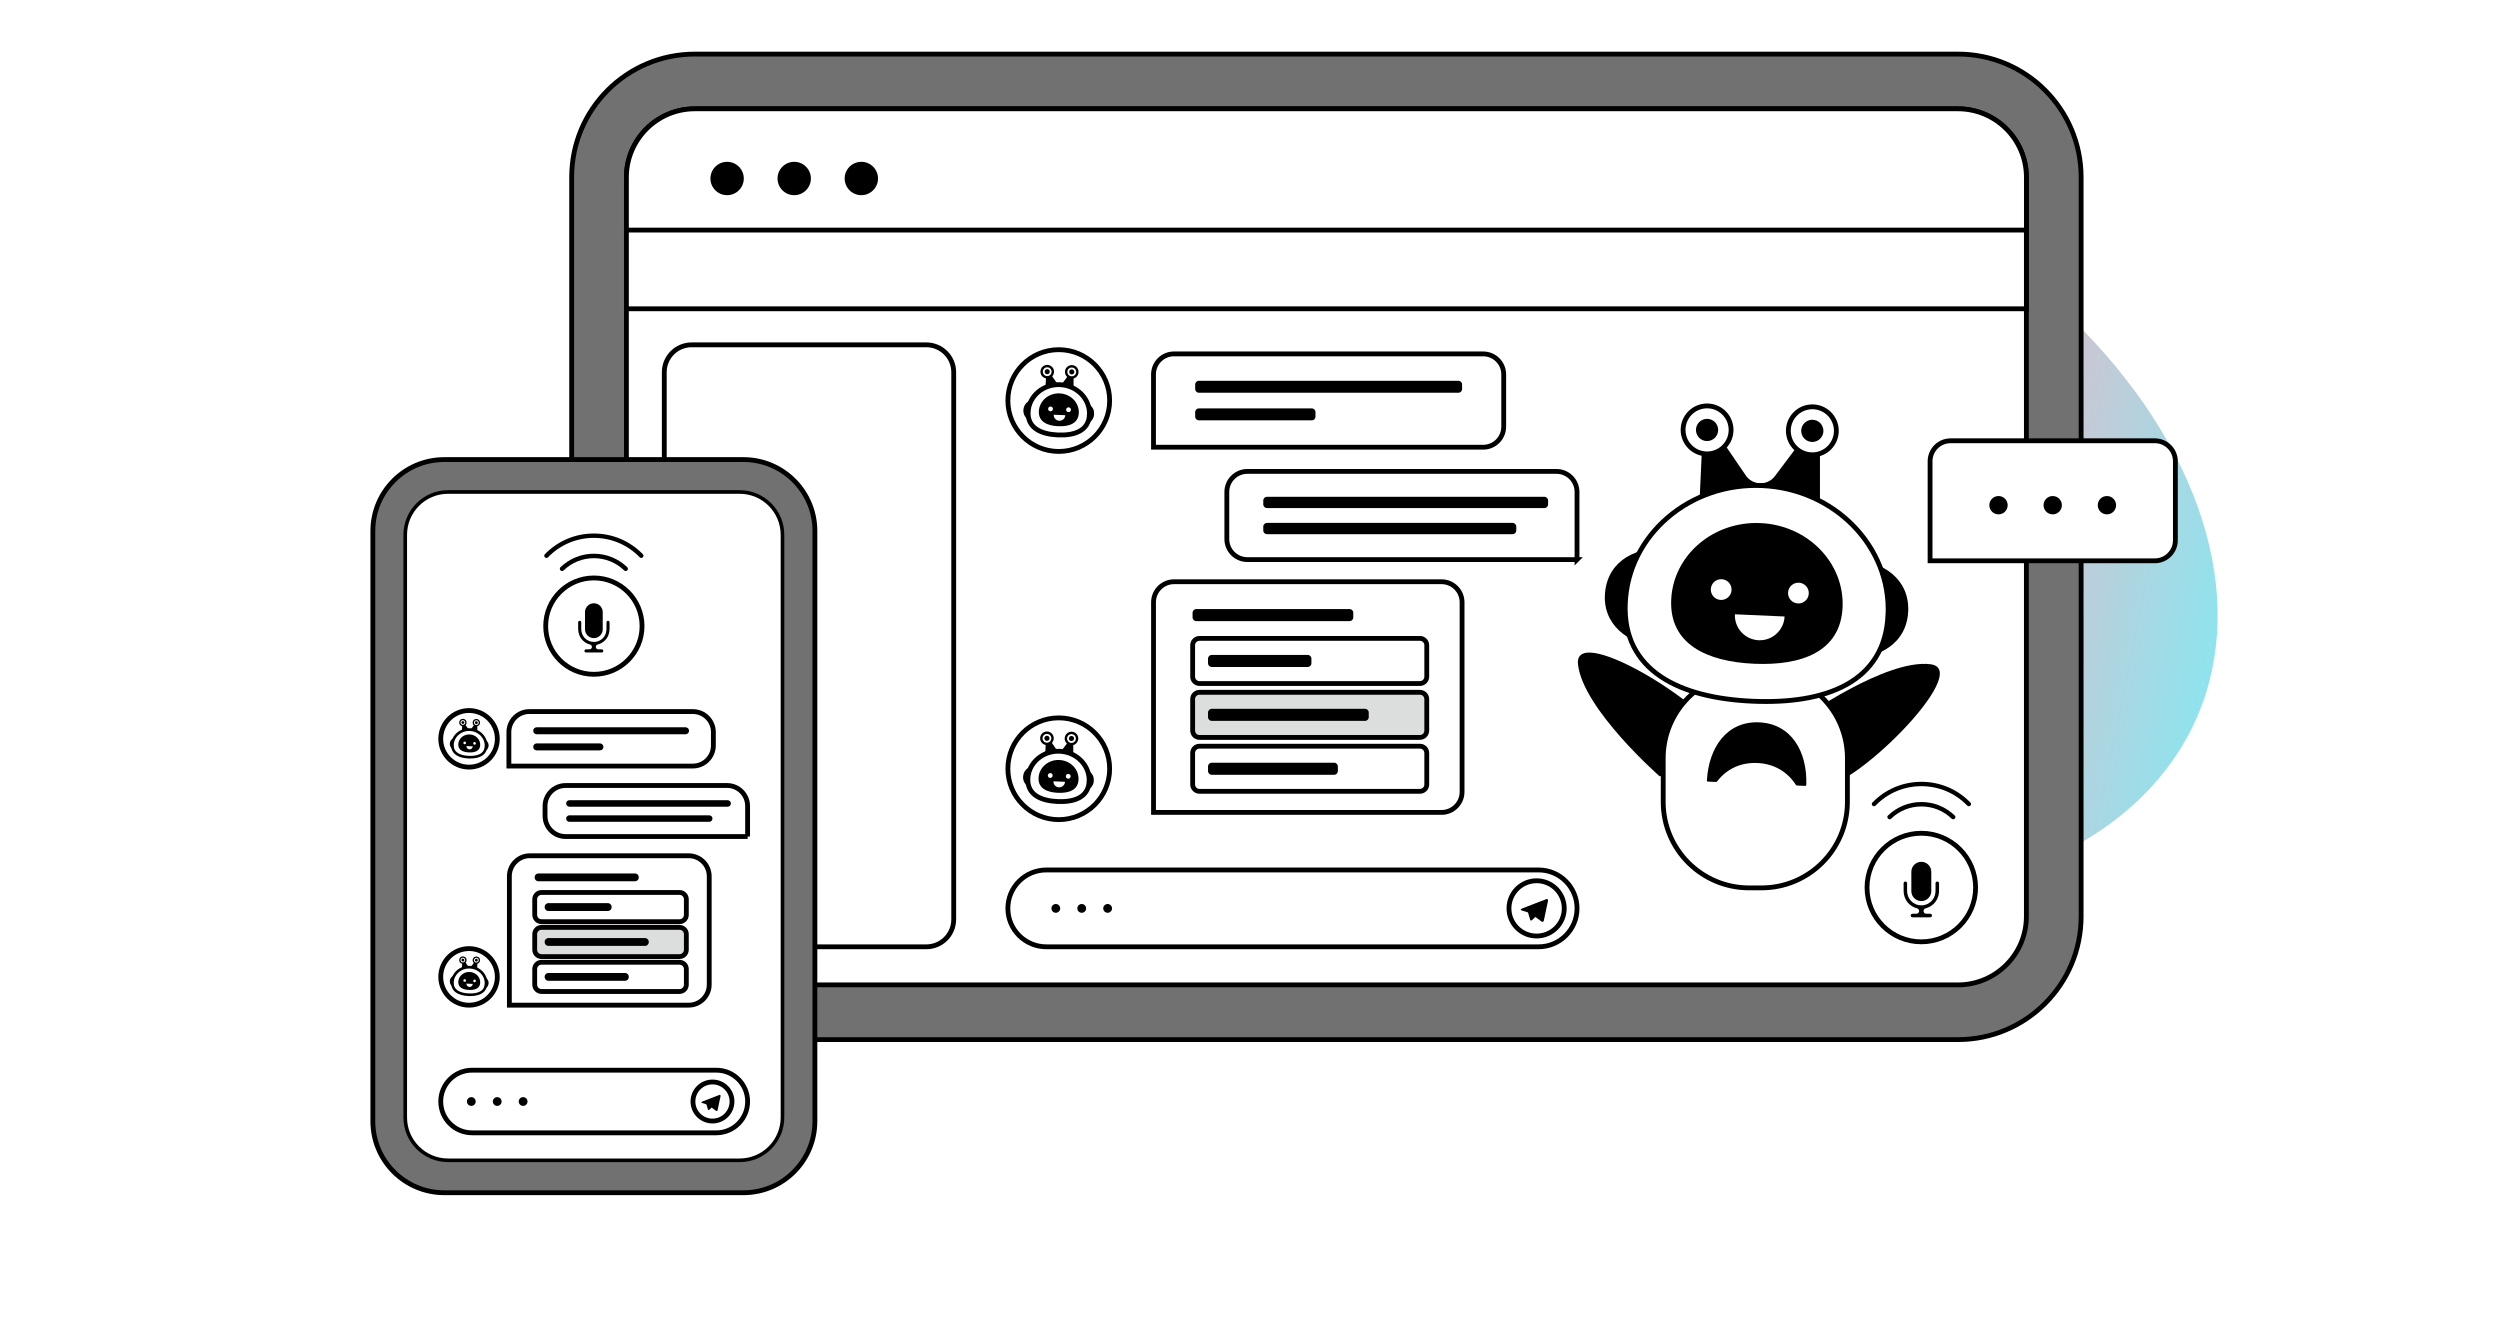 <svg width="776.8" height="415.8" viewBox="0 138.6 776.8 554.4" fill="none" xmlns="http://www.w3.org/2000/svg">
<g filter="url(#filter0_f_307_11)">
<ellipse cx="573.286" cy="346.047" rx="226" ry="151" transform="rotate(23.288 573.286 346.047)" fill="url(#paint0_linear_307_11)"/>
</g>
<path d="M732.73 212.03V518.28C732.73 546.44 709.87 569.3 681.71 569.3H158.391C130.231 569.3 107.37 546.44 107.37 518.28V212.03C107.37 183.87 130.231 161.01 158.391 161.01L681.71 161.01C709.87 161.01 732.73 183.87 732.73 212.03Z" fill="#727171" stroke="black" stroke-width="2" stroke-miterlimit="10"/>
<path d="M130.05 212.03L130.05 518.28C130.05 533.937 142.743 546.63 158.4 546.63H681.7C697.357 546.63 710.05 533.937 710.05 518.28V212.03C710.05 196.373 697.357 183.68 681.7 183.68L158.4 183.68C142.743 183.68 130.05 196.373 130.05 212.03Z" fill="white" stroke="black" stroke-width="2" stroke-miterlimit="10"/>
<path d="M158.4 183.68H681.71C697.35 183.68 710.06 196.38 710.06 212.03V235.64H130.05V212.03C130.05 196.39 142.75 183.68 158.4 183.68Z" fill="white" stroke="black" stroke-width="2" stroke-miterlimit="10"/>
<path d="M356.93 379.61H467.76C472.45 379.61 476.26 383.42 476.26 388.11V466.68C476.26 471.37 472.45 475.18 467.76 475.18H348.43V388.11C348.43 383.42 352.24 379.61 356.93 379.61Z" fill="white" stroke="black" stroke-width="2" stroke-miterlimit="10"/>
<path d="M523.891 370.44H387.301C382.611 370.44 378.801 366.63 378.801 361.94V342.4C378.801 337.71 382.611 333.9 387.301 333.9H515.381C520.071 333.9 523.881 337.71 523.881 342.4V370.45L523.891 370.44Z" fill="white" stroke="black" stroke-width="2" stroke-miterlimit="10"/>
<path d="M356.93 285.22H485.01C489.7 285.22 493.51 289.03 493.51 293.72V315.38C493.51 320.07 489.7 323.88 485.01 323.88H348.42V293.71C348.42 289.02 352.23 285.21 356.92 285.21L356.93 285.22Z" fill="white" stroke="black" stroke-width="2" stroke-miterlimit="10"/>
<path d="M678.65 321.21H763.28C767.97 321.21 771.78 325.02 771.78 329.71V362.44C771.78 367.13 767.97 370.94 763.28 370.94H670.15V329.71C670.15 325.02 673.96 321.21 678.65 321.21Z" fill="white" stroke="black" stroke-width="2" stroke-miterlimit="10"/>
<path d="M698.5 351.7C700.599 351.7 702.3 349.999 702.3 347.9C702.3 345.801 700.599 344.1 698.5 344.1C696.402 344.1 694.7 345.801 694.7 347.9C694.7 349.999 696.402 351.7 698.5 351.7Z" fill="black"/>
<path d="M720.96 351.7C723.059 351.7 724.76 349.999 724.76 347.9C724.76 345.801 723.059 344.1 720.96 344.1C718.862 344.1 717.16 345.801 717.16 347.9C717.16 349.999 718.862 351.7 720.96 351.7Z" fill="black"/>
<path d="M743.42 351.7C745.519 351.7 747.22 349.999 747.22 347.9C747.22 345.801 745.519 344.1 743.42 344.1C741.321 344.1 739.62 345.801 739.62 347.9C739.62 349.999 741.321 351.7 743.42 351.7Z" fill="black"/>
<path d="M458.801 403.08H367.471C365.908 403.08 364.641 404.347 364.641 405.91V418.95C364.641 420.513 365.908 421.78 367.471 421.78H458.801C460.364 421.78 461.631 420.513 461.631 418.95V405.91C461.631 404.347 460.364 403.08 458.801 403.08Z" fill="white" stroke="black" stroke-width="2" stroke-miterlimit="10"/>
<path d="M458.801 425.41H367.471C365.908 425.41 364.641 426.677 364.641 428.24V441.28C364.641 442.843 365.908 444.11 367.471 444.11H458.801C460.364 444.11 461.631 442.843 461.631 441.28V428.24C461.631 426.677 460.364 425.41 458.801 425.41Z" fill="#DCDDDD" stroke="black" stroke-width="2" stroke-miterlimit="10"/>
<path d="M458.801 447.74H367.471C365.908 447.74 364.641 449.007 364.641 450.57V463.61C364.641 465.173 365.908 466.44 367.471 466.44H458.801C460.364 466.44 461.631 465.173 461.631 463.61V450.57C461.631 449.007 460.364 447.74 458.801 447.74Z" fill="white" stroke="black" stroke-width="2" stroke-miterlimit="10"/>
<path d="M510.36 344.42H395.44C394.59 344.42 393.9 345.109 393.9 345.96V347.56C393.9 348.411 394.59 349.1 395.44 349.1H510.36C511.211 349.1 511.9 348.411 511.9 347.56V345.96C511.9 345.109 511.211 344.42 510.36 344.42Z" fill="black"/>
<path d="M497.18 355.23H395.44C394.59 355.23 393.9 355.919 393.9 356.77V358.37C393.9 359.22 394.59 359.91 395.44 359.91H497.18C498.031 359.91 498.72 359.22 498.72 358.37V356.77C498.72 355.919 498.031 355.23 497.18 355.23Z" fill="black"/>
<path d="M436.05 432.26H372.55C371.699 432.26 371.01 432.949 371.01 433.8V435.72C371.01 436.571 371.699 437.26 372.55 437.26H436.05C436.9 437.26 437.59 436.571 437.59 435.72V433.8C437.59 432.949 436.9 432.26 436.05 432.26Z" fill="black"/>
<path d="M474.73 296.36H367.23C366.38 296.36 365.69 297.049 365.69 297.9V299.77C365.69 300.621 366.38 301.31 367.23 301.31H474.73C475.581 301.31 476.27 300.621 476.27 299.77V297.9C476.27 297.049 475.581 296.36 474.73 296.36Z" fill="black"/>
<path d="M413.99 307.8H367.23C366.38 307.8 365.69 308.489 365.69 309.34V311.21C365.69 312.061 366.38 312.75 367.23 312.75H413.99C414.841 312.75 415.53 312.061 415.53 311.21V309.34C415.53 308.489 414.841 307.8 413.99 307.8Z" fill="black"/>
<path d="M429.65 390.93H366.15C365.3 390.93 364.61 391.619 364.61 392.47V394.39C364.61 395.241 365.3 395.93 366.15 395.93H429.65C430.501 395.93 431.19 395.241 431.19 394.39V392.47C431.19 391.619 430.501 390.93 429.65 390.93Z" fill="black"/>
<path d="M423.26 454.59H372.55C371.699 454.59 371.01 455.279 371.01 456.13V458.05C371.01 458.9 371.699 459.59 372.55 459.59H423.26C424.11 459.59 424.8 458.9 424.8 458.05V456.13C424.8 455.279 424.11 454.59 423.26 454.59Z" fill="black"/>
<path d="M412.3 409.93H372.55C371.699 409.93 371.01 410.619 371.01 411.47V413.39C371.01 414.241 371.699 414.93 372.55 414.93H412.3C413.15 414.93 413.84 414.241 413.84 413.39V411.47C413.84 410.619 413.15 409.93 412.3 409.93Z" fill="black"/>
<path d="M171.77 219.46C175.587 219.46 178.68 216.366 178.68 212.55C178.68 208.734 175.587 205.64 171.77 205.64C167.954 205.64 164.86 208.734 164.86 212.55C164.86 216.366 167.954 219.46 171.77 219.46Z" fill="black"/>
<path d="M199.57 219.46C203.386 219.46 206.48 216.366 206.48 212.55C206.48 208.734 203.386 205.64 199.57 205.64C195.754 205.64 192.66 208.734 192.66 212.55C192.66 216.366 195.754 219.46 199.57 219.46Z" fill="black"/>
<path d="M227.38 219.46C231.196 219.46 234.29 216.366 234.29 212.55C234.29 208.734 231.196 205.64 227.38 205.64C223.563 205.64 220.47 208.734 220.47 212.55C220.47 216.366 223.563 219.46 227.38 219.46Z" fill="black"/>
<path d="M710.05 233.92H130.05V266.53H710.05V233.92Z" fill="white" stroke="black" stroke-width="2" stroke-miterlimit="10"/>
<path d="M254.31 281.46H157.08C150.817 281.46 145.74 286.537 145.74 292.8V519.52C145.74 525.783 150.817 530.86 157.08 530.86H254.31C260.573 530.86 265.65 525.783 265.65 519.52V292.8C265.65 286.537 260.573 281.46 254.31 281.46Z" fill="white" stroke="black" stroke-width="2" stroke-miterlimit="10"/>
<path d="M309.17 325.63C320.812 325.63 330.25 316.192 330.25 304.55C330.25 292.908 320.812 283.47 309.17 283.47C297.528 283.47 288.09 292.908 288.09 304.55C288.09 316.192 297.528 325.63 309.17 325.63Z" fill="white" stroke="black" stroke-width="2" stroke-miterlimit="10"/>
<path d="M309.17 478.17C320.812 478.17 330.25 468.732 330.25 457.09C330.25 445.448 320.812 436.01 309.17 436.01C297.528 436.01 288.09 445.448 288.09 457.09C288.09 468.732 297.528 478.17 309.17 478.17Z" fill="white" stroke="black" stroke-width="2" stroke-miterlimit="10"/>
<path d="M507.97 499.02H304.01C295.217 499.02 288.09 506.145 288.09 514.935C288.09 523.725 295.217 530.85 304.01 530.85H507.97C516.762 530.85 523.89 523.725 523.89 514.935C523.89 506.145 516.762 499.02 507.97 499.02Z" fill="white" stroke="black" stroke-width="2" stroke-miterlimit="10"/>
<path d="M507.14 526.39C513.464 526.39 518.59 521.264 518.59 514.94C518.59 508.616 513.464 503.49 507.14 503.49C500.817 503.49 495.69 508.616 495.69 514.94C495.69 521.264 500.817 526.39 507.14 526.39Z" fill="white" stroke="black" stroke-width="2" stroke-miterlimit="10"/>
<path d="M307.95 516.76C308.955 516.76 309.77 515.945 309.77 514.94C309.77 513.935 308.955 513.12 307.95 513.12C306.945 513.12 306.13 513.935 306.13 514.94C306.13 515.945 306.945 516.76 307.95 516.76Z" fill="black"/>
<path d="M318.69 516.76C319.695 516.76 320.51 515.945 320.51 514.94C320.51 513.935 319.695 513.12 318.69 513.12C317.685 513.12 316.87 513.935 316.87 514.94C316.87 515.945 317.685 516.76 318.69 516.76Z" fill="black"/>
<path d="M329.42 516.76C330.425 516.76 331.24 515.945 331.24 514.94C331.24 513.935 330.425 513.12 329.42 513.12C328.414 513.12 327.6 513.935 327.6 514.94C327.6 515.945 328.414 516.76 329.42 516.76Z" fill="black"/>
<path d="M666.52 528.79C678.941 528.79 689.01 518.721 689.01 506.3C689.01 493.879 678.941 483.81 666.52 483.81C654.099 483.81 644.03 493.879 644.03 506.3C644.03 518.721 654.099 528.79 666.52 528.79Z" fill="white" stroke="black" stroke-width="2" stroke-miterlimit="10"/>
<path d="M666.521 511.91C668.801 511.91 670.651 510.06 670.651 507.78V499.77C670.651 497.49 668.801 495.64 666.521 495.64C664.241 495.64 662.391 497.49 662.391 499.77V507.78C662.391 510.06 664.241 511.91 666.521 511.91Z" fill="black"/>
<path d="M673.13 503.81C672.73 503.81 672.41 504.13 672.41 504.53V507.64C672.41 509.05 671.97 510.44 671.08 511.52C669.94 512.91 668.29 513.68 666.52 513.68C664.89 513.68 663.37 513.02 662.24 511.84C661.17 510.71 660.63 509.17 660.63 507.61V504.54C660.63 504.14 660.31 503.82 659.91 503.82C659.51 503.82 659.19 504.14 659.19 504.54V507.59C659.19 509.56 659.89 511.5 661.27 512.91C662.23 513.9 663.43 514.58 664.73 514.91C665.25 515.04 665.62 515.49 665.62 516.02C665.62 516.65 665.11 517.16 664.48 517.16H662.86C662.45 517.16 662.12 517.49 662.12 517.9C662.12 518.31 662.45 518.64 662.86 518.64H670.2C670.61 518.64 670.94 518.31 670.94 517.9C670.94 517.49 670.61 517.16 670.2 517.16H668.58C667.95 517.16 667.44 516.65 667.44 516.02C667.44 515.49 667.81 515.04 668.33 514.91C669.63 514.58 670.82 513.9 671.79 512.91C673.16 511.5 673.87 509.56 673.87 507.59V504.54C673.87 504.14 673.55 503.82 673.15 503.82L673.13 503.81Z" fill="black"/>
<path d="M686.2 472.63C685.96 472.63 685.73 472.53 685.56 472.36C680.52 467.17 673.78 464.31 666.56 464.31C659.34 464.31 652.6 467.17 647.56 472.36C647.39 472.53 647.16 472.63 646.92 472.63C646.77 472.63 646.55 472.59 646.35 472.42C646.13 472.23 646.01 472.01 646 471.76C645.99 471.51 646.08 471.27 646.25 471.09C651.63 465.55 658.84 462.5 666.56 462.5C674.28 462.5 681.49 465.55 686.87 471.09C687.05 471.27 687.14 471.51 687.12 471.76C687.11 472.01 686.99 472.24 686.8 472.4C686.56 472.6 686.34 472.63 686.2 472.63Z" fill="black"/>
<path d="M653.39 478.04C653.25 478.04 653.03 478 652.83 477.84C652.57 477.63 652.46 477.39 652.45 477.13C652.45 476.98 652.47 476.7 652.71 476.47C656.44 472.86 661.36 470.87 666.55 470.87C671.74 470.87 676.66 472.86 680.39 476.47C680.63 476.71 680.66 476.99 680.66 477.13C680.66 477.39 680.54 477.63 680.33 477.79C680.13 477.96 679.92 478.03 679.71 478.03C679.48 478.03 679.26 477.94 679.09 477.78C675.7 474.51 671.25 472.71 666.55 472.71C661.85 472.71 657.4 474.51 654.01 477.78C653.84 477.94 653.62 478.03 653.38 478.03L653.39 478.04Z" fill="black"/>
<path d="M504.84 519.95C504.5 519.95 504.56 519.82 504.44 519.5L503.45 516.25L509.57 512.43L510.29 512.62L509.69 514.25L504.83 519.96L504.84 519.95Z" fill="black"/>
<path d="M504.84 519.95C505.1 519.95 505.21 519.83 505.36 519.69C505.58 519.47 508.47 516.66 508.47 516.66L506.7 516.23L505.06 517.27L504.84 519.86V519.95Z" fill="black"/>
<path d="M505.01 517.3L509.2 520.39C509.68 520.65 510.02 520.52 510.14 519.95L511.84 511.92C512.01 511.22 511.57 510.91 511.11 511.12L501.11 514.98C500.43 515.26 500.44 515.64 500.99 515.8L503.56 516.6L509.5 512.85C509.78 512.68 510.04 512.77 509.83 512.96L505 517.29L505.01 517.3Z" fill="black"/>
<path d="M617.32 436.07C617.32 436.07 651.87 411.46 670.33 413.79C688.79 416.13 635.72 468.22 624.83 463.95" fill="black"/>
<path d="M558.16 460.26C558.16 460.26 526.26 432.31 524.28 413.8C522.3 395.3 585.21 434.95 583.56 446.54" fill="black"/>
<path d="M600.31 417.17H595.18C575.524 417.17 559.59 433.104 559.59 452.76V470.85C559.59 490.506 575.524 506.44 595.18 506.44H600.31C619.966 506.44 635.9 490.506 635.9 470.85V452.76C635.9 433.104 619.966 417.17 600.31 417.17Z" fill="white" stroke="black" stroke-width="2" stroke-miterlimit="10"/>
<path d="M619.86 317.22L605.87 335.85C602.82 339.92 596.67 339.78 593.8 335.57L580.68 316.32C579.28 314.26 576.06 315.17 575.95 317.66L574.51 349.22L599.65 344.14L624.53 350.36V318.77C624.53 316.28 621.36 315.22 619.86 317.21V317.22Z" fill="black"/>
<path d="M661.08 391.89C660.5 405.15 649.03 411.84 635.18 411.38C634.94 411.37 634.75 411.17 634.76 410.92L634.91 407.52C634.91 407.34 635.02 407.17 635.18 407.07C640.63 403.54 643.94 398.01 644.24 391.14C644.54 384.27 642.09 378.94 637.2 374.89C637.01 374.74 636.82 374.58 636.62 374.44C636.47 374.33 636.39 374.15 636.39 373.96L636.54 370.62C636.55 370.37 636.76 370.19 637 370.2C650.84 370.96 661.68 378.59 661.09 391.89H661.08Z" fill="black"/>
<path d="M535.53 383.77C534.12 396.97 544.45 405.31 558.22 406.93C558.45 406.96 558.68 406.78 558.7 406.54L559.06 403.16C559.08 402.98 559 402.8 558.86 402.68C554.01 398.38 551.56 392.41 552.29 385.57C553.02 378.73 556.24 373.83 561.69 370.56C561.9 370.44 562.12 370.31 562.33 370.2C562.49 370.11 562.6 369.95 562.63 369.76L562.99 366.43C563.02 366.18 562.83 365.97 562.6 365.95C548.8 364.62 536.94 370.55 535.53 383.78V383.77Z" fill="black"/>
<path d="M652.72 393.25C651.48 421.46 626.67 430.43 596.62 429.11C566.57 427.79 542.65 416.66 543.89 388.46C545.13 360.25 570.5 338.46 600.56 339.79C630.61 341.11 653.97 365.05 652.73 393.26L652.72 393.25Z" fill="white" stroke="black" stroke-width="2" stroke-miterlimit="10"/>
<path d="M633.9 390.19C633.09 408.59 616.91 414.45 597.3 413.59C577.69 412.73 562.09 405.47 562.9 387.07C563.71 368.67 580.26 354.45 599.87 355.31C619.48 356.17 634.72 371.79 633.9 390.19Z" fill="black"/>
<path d="M619.902 384.499C620.006 382.126 618.168 380.118 615.795 380.014C613.423 379.909 611.415 381.748 611.31 384.12C611.206 386.493 613.044 388.501 615.417 388.605C617.789 388.71 619.797 386.871 619.902 384.499Z" fill="white"/>
<path d="M587.906 383.044C588.01 380.671 586.171 378.663 583.799 378.559C581.426 378.455 579.418 380.293 579.314 382.666C579.21 385.038 581.048 387.046 583.421 387.151C585.793 387.255 587.801 385.416 587.906 383.044Z" fill="white"/>
<path d="M599.12 403.85C604.8 404.1 609.61 399.7 609.87 394.01L589.29 393.1C589.04 398.78 593.44 403.59 599.13 403.85H599.12Z" fill="white"/>
<path d="M579.839 326.431C585.208 325.286 588.633 320.006 587.489 314.637C586.345 309.268 581.064 305.843 575.695 306.987C570.326 308.131 566.901 313.412 568.045 318.781C569.19 324.15 574.47 327.575 579.839 326.431Z" fill="white" stroke="black" stroke-width="2" stroke-miterlimit="10"/>
<path d="M579.434 321.011C581.8 320.086 582.967 317.417 582.042 315.051C581.116 312.686 578.447 311.518 576.082 312.444C573.716 313.37 572.548 316.038 573.474 318.404C574.4 320.77 577.068 321.937 579.434 321.011Z" fill="black"/>
<path d="M623.448 326.803C628.817 325.659 632.242 320.379 631.098 315.01C629.954 309.641 624.674 306.216 619.305 307.36C613.936 308.504 610.511 313.784 611.655 319.153C612.799 324.522 618.079 327.947 623.448 326.803Z" fill="white" stroke="black" stroke-width="2" stroke-miterlimit="10"/>
<path d="M623.04 321.385C625.406 320.459 626.574 317.791 625.648 315.425C624.722 313.059 622.054 311.892 619.688 312.817C617.322 313.743 616.155 316.411 617.08 318.777C618.006 321.143 620.675 322.311 623.04 321.385Z" fill="black"/>
<path d="M599.38 437.87C612.64 438.45 619.33 449.92 618.87 463.77C618.86 464.01 618.66 464.2 618.41 464.19L615.01 464.04C614.83 464.04 614.66 463.93 614.56 463.77C611.03 458.32 605.5 455.01 598.63 454.71C592.04 454.42 586.43 456.86 582.38 461.75C582.23 461.94 582.07 462.13 581.93 462.33C581.82 462.48 581.64 462.56 581.45 462.56L578.11 462.41C577.86 462.4 577.68 462.19 577.69 461.95C578.45 448.11 586.08 437.27 599.38 437.86V437.87Z" fill="black"/>
<path d="M314.21 292.71L310.95 297.05C310.24 298 308.8 297.97 308.14 296.99L305.08 292.5C304.75 292.02 304 292.23 303.98 292.81L303.64 300.17L309.5 298.99L315.3 300.44V293.07C315.3 292.49 314.56 292.24 314.21 292.71Z" fill="black"/>
<path d="M323.82 310.12C323.68 313.21 321.01 314.77 317.78 314.67C317.73 314.67 317.68 314.62 317.68 314.56L317.71 313.77C317.71 313.77 317.74 313.69 317.77 313.67C319.04 312.85 319.81 311.56 319.88 309.95C319.95 308.34 319.38 307.1 318.24 306.16C318.2 306.13 318.15 306.09 318.1 306.05C318.07 306.02 318.05 305.98 318.05 305.94L318.08 305.16C318.08 305.1 318.13 305.06 318.19 305.06C321.42 305.24 323.95 307.02 323.81 310.12H323.82Z" fill="black"/>
<path d="M294.54 308.23C294.21 311.31 296.62 313.25 299.83 313.63C299.88 313.63 299.94 313.6 299.94 313.54L300.02 312.75C300.02 312.75 300.01 312.67 299.97 312.64C298.84 311.64 298.27 310.25 298.44 308.65C298.61 307.05 299.36 305.91 300.63 305.15C300.68 305.12 300.73 305.09 300.78 305.07C300.82 305.05 300.84 305.01 300.85 304.97L300.93 304.19C300.93 304.13 300.89 304.08 300.84 304.08C297.62 303.77 294.86 305.15 294.53 308.24L294.54 308.23Z" fill="black"/>
<path d="M321.87 310.44C321.58 317.02 315.8 319.11 308.79 318.8C301.78 318.49 296.2 315.9 296.49 309.32C296.78 302.74 302.7 297.66 309.71 297.97C316.72 298.28 322.17 303.86 321.88 310.44H321.87Z" fill="white" stroke="black" stroke-width="2" stroke-miterlimit="10"/>
<path d="M317.48 309.72C317.29 314.01 313.52 315.38 308.94 315.18C304.37 314.98 300.73 313.29 300.92 308.99C301.11 304.7 304.97 301.38 309.54 301.58C314.11 301.78 317.67 305.42 317.48 309.72Z" fill="black"/>
<path d="M313.22 309.35C313.772 309.35 314.22 308.902 314.22 308.35C314.22 307.798 313.772 307.35 313.22 307.35C312.667 307.35 312.22 307.798 312.22 308.35C312.22 308.902 312.667 309.35 313.22 309.35Z" fill="white"/>
<path d="M305.76 309.01C306.312 309.01 306.76 308.562 306.76 308.01C306.76 307.458 306.312 307.01 305.76 307.01C305.207 307.01 304.76 307.458 304.76 308.01C304.76 308.562 305.207 309.01 305.76 309.01Z" fill="white"/>
<path d="M309.37 312.91C310.7 312.97 311.82 311.94 311.88 310.62L307.08 310.41C307.02 311.74 308.05 312.86 309.37 312.92V312.91Z" fill="white"/>
<path d="M304.39 294.91C305.672 294.91 306.71 293.871 306.71 292.59C306.71 291.309 305.672 290.27 304.39 290.27C303.109 290.27 302.07 291.309 302.07 292.59C302.07 293.871 303.109 294.91 304.39 294.91Z" fill="white" stroke="black" stroke-miterlimit="10"/>
<path d="M304.39 293.66C304.981 293.66 305.46 293.181 305.46 292.59C305.46 291.999 304.981 291.52 304.39 291.52C303.799 291.52 303.32 291.999 303.32 292.59C303.32 293.181 303.799 293.66 304.39 293.66Z" fill="black"/>
<path d="M314.56 295C315.842 295 316.88 293.961 316.88 292.68C316.88 291.399 315.842 290.36 314.56 290.36C313.279 290.36 312.24 291.399 312.24 292.68C312.24 293.961 313.279 295 314.56 295Z" fill="white" stroke="black" stroke-miterlimit="10"/>
<path d="M314.56 293.75C315.151 293.75 315.63 293.271 315.63 292.68C315.63 292.089 315.151 291.61 314.56 291.61C313.969 291.61 313.49 292.089 313.49 292.68C313.49 293.271 313.969 293.75 314.56 293.75Z" fill="black"/>
<path d="M314.09 444.58L310.83 448.92C310.12 449.87 308.68 449.84 308.02 448.86L304.96 444.37C304.63 443.89 303.88 444.1 303.86 444.68L303.52 452.04L309.38 450.86L315.18 452.31V444.94C315.18 444.36 314.44 444.11 314.09 444.58Z" fill="black"/>
<path d="M323.7 462C323.56 465.09 320.89 466.65 317.66 466.55C317.61 466.55 317.56 466.5 317.56 466.44L317.59 465.65C317.59 465.65 317.62 465.57 317.65 465.55C318.92 464.73 319.69 463.44 319.76 461.83C319.83 460.22 319.26 458.98 318.12 458.04C318.08 458.01 318.03 457.97 317.98 457.93C317.95 457.9 317.93 457.86 317.93 457.82L317.96 457.04C317.96 456.98 318.01 456.94 318.07 456.94C321.3 457.12 323.83 458.9 323.69 462H323.7Z" fill="black"/>
<path d="M294.42 460.11C294.09 463.19 296.5 465.13 299.71 465.51C299.76 465.51 299.82 465.48 299.82 465.42L299.9 464.63C299.9 464.63 299.89 464.55 299.85 464.52C298.72 463.52 298.15 462.13 298.32 460.53C298.49 458.93 299.24 457.79 300.51 457.03C300.56 457 300.61 456.97 300.66 456.95C300.7 456.93 300.72 456.89 300.73 456.85L300.81 456.07C300.81 456.01 300.77 455.96 300.72 455.96C297.5 455.65 294.74 457.03 294.41 460.12L294.42 460.11Z" fill="black"/>
<path d="M321.75 462.31C321.46 468.89 315.68 470.98 308.67 470.67C301.66 470.36 296.08 467.77 296.37 461.19C296.66 454.61 302.58 449.53 309.59 449.84C316.6 450.15 322.05 455.73 321.76 462.31H321.75Z" fill="white" stroke="black" stroke-width="2" stroke-miterlimit="10"/>
<path d="M317.36 461.6C317.17 465.89 313.4 467.26 308.82 467.06C304.25 466.86 300.61 465.17 300.8 460.87C300.99 456.58 304.85 453.26 309.42 453.46C313.99 453.66 317.55 457.3 317.36 461.6Z" fill="black"/>
<path d="M313.1 461.23C313.652 461.23 314.1 460.782 314.1 460.23C314.1 459.678 313.652 459.23 313.1 459.23C312.547 459.23 312.1 459.678 312.1 460.23C312.1 460.782 312.547 461.23 313.1 461.23Z" fill="white"/>
<path d="M305.64 460.89C306.192 460.89 306.64 460.442 306.64 459.89C306.64 459.338 306.192 458.89 305.64 458.89C305.087 458.89 304.64 459.338 304.64 459.89C304.64 460.442 305.087 460.89 305.64 460.89Z" fill="white"/>
<path d="M309.25 464.79C310.58 464.85 311.7 463.82 311.76 462.5L306.96 462.29C306.9 463.62 307.93 464.74 309.25 464.8V464.79Z" fill="white"/>
<path d="M304.27 446.79C305.551 446.79 306.59 445.751 306.59 444.47C306.59 443.189 305.551 442.15 304.27 442.15C302.989 442.15 301.95 443.189 301.95 444.47C301.95 445.751 302.989 446.79 304.27 446.79Z" fill="white" stroke="black" stroke-miterlimit="10"/>
<path d="M304.27 445.54C304.861 445.54 305.34 445.061 305.34 444.47C305.34 443.879 304.861 443.4 304.27 443.4C303.679 443.4 303.2 443.879 303.2 444.47C303.2 445.061 303.679 445.54 304.27 445.54Z" fill="black"/>
<path d="M314.44 446.88C315.721 446.88 316.76 445.841 316.76 444.56C316.76 443.279 315.721 442.24 314.44 442.24C313.159 442.24 312.12 443.279 312.12 444.56C312.12 445.841 313.159 446.88 314.44 446.88Z" fill="white" stroke="black" stroke-miterlimit="10"/>
<path d="M314.44 445.63C315.031 445.63 315.51 445.151 315.51 444.56C315.51 443.969 315.031 443.49 314.44 443.49C313.849 443.49 313.37 443.969 313.37 444.56C313.37 445.151 313.849 445.63 314.44 445.63Z" fill="black"/>
<path d="M208.14 358.6L208.14 603.14C208.14 619.48 194.88 632.74 178.54 632.74H54.6C38.26 632.74 25 619.48 25 603.14L25 358.6C25 342.26 38.26 329 54.6 329H178.55C194.88 329 208.15 342.26 208.15 358.6H208.14Z" fill="#727171" stroke="black" stroke-width="2" stroke-miterlimit="10"/>
<path d="M176.95 343.17H56.18C46.786 343.17 39.17 350.786 39.17 360.18V601.55C39.17 610.944 46.786 618.56 56.18 618.56H176.95C186.344 618.56 193.96 610.944 193.96 601.55V360.18C193.96 350.786 186.344 343.17 176.95 343.17Z" fill="white"/>
<path d="M176.95 343.17H56.18C46.786 343.17 39.17 350.786 39.17 360.18V601.55C39.17 610.944 46.786 618.56 56.18 618.56H176.95C186.344 618.56 193.96 610.944 193.96 601.55V360.18C193.96 350.786 186.344 343.17 176.95 343.17Z" stroke="black" stroke-width="3" stroke-miterlimit="10"/>
<path d="M176.95 343.17H56.18C46.786 343.17 39.17 350.786 39.17 360.18V601.55C39.17 610.944 46.786 618.56 56.18 618.56H176.95C186.344 618.56 193.96 610.944 193.96 601.55V360.18C193.96 350.786 186.344 343.17 176.95 343.17Z" fill="white"/>
<path d="M64.85 456.41C71.323 456.41 76.57 451.163 76.57 444.69C76.57 438.217 71.323 432.97 64.85 432.97C58.377 432.97 53.13 438.217 53.13 444.69C53.13 451.163 58.377 456.41 64.85 456.41Z" fill="white" stroke="black" stroke-width="2" stroke-miterlimit="10"/>
<path d="M64.85 555.04C71.323 555.04 76.57 549.793 76.57 543.32C76.57 536.847 71.323 531.6 64.85 531.6C58.377 531.6 53.13 536.847 53.13 543.32C53.13 549.793 58.377 555.04 64.85 555.04Z" fill="white" stroke="black" stroke-width="2" stroke-miterlimit="10"/>
<path d="M89.87 433.4H157.58C162.27 433.4 166.08 437.21 166.08 441.9V447.47C166.08 452.16 162.27 455.97 157.58 455.97H81.36V441.89C81.36 437.2 85.17 433.39 89.86 433.39L89.87 433.4Z" fill="white" stroke="black" stroke-width="2" stroke-miterlimit="10"/>
<path d="M154.569 439.91H92.879C92.084 439.91 91.439 440.555 91.439 441.35V441.36C91.439 442.155 92.084 442.8 92.879 442.8H154.569C155.365 442.8 156.009 442.155 156.009 441.36V441.35C156.009 440.555 155.365 439.91 154.569 439.91Z" fill="black"/>
<path d="M119.099 446.59H92.879C92.084 446.59 91.439 447.235 91.439 448.03V448.04C91.439 448.835 92.084 449.48 92.879 449.48H119.099C119.895 449.48 120.539 448.835 120.539 448.04V448.03C120.539 447.235 119.895 446.59 119.099 446.59Z" fill="black"/>
<path d="M116.57 417.96C127.594 417.96 136.53 409.024 136.53 398C136.53 386.976 127.594 378.04 116.57 378.04C105.547 378.04 96.61 386.976 96.61 398C96.61 409.024 105.547 417.96 116.57 417.96Z" fill="white" stroke="black" stroke-width="2" stroke-miterlimit="10"/>
<path d="M116.569 402.98C118.589 402.98 120.239 401.33 120.239 399.31V392.2C120.239 390.18 118.589 388.53 116.569 388.53C114.549 388.53 112.899 390.18 112.899 392.2V399.31C112.899 401.33 114.549 402.98 116.569 402.98Z" fill="black"/>
<path d="M122.44 395.79C122.09 395.79 121.8 396.07 121.8 396.43V399.19C121.8 400.44 121.41 401.67 120.62 402.63C119.6 403.86 118.14 404.55 116.57 404.55C115.13 404.55 113.77 403.97 112.77 402.92C111.82 401.91 111.34 400.55 111.34 399.16V396.43C111.34 396.08 111.06 395.79 110.7 395.79C110.34 395.79 110.06 396.07 110.06 396.43V399.13C110.06 400.88 110.68 402.6 111.9 403.85C112.75 404.73 113.81 405.33 114.97 405.62C115.43 405.73 115.76 406.13 115.76 406.61C115.76 407.17 115.31 407.62 114.75 407.62H113.31C112.95 407.62 112.66 407.91 112.66 408.27C112.66 408.63 112.95 408.92 113.31 408.92H119.82C120.18 408.92 120.47 408.63 120.47 408.27C120.47 407.91 120.18 407.62 119.82 407.62H118.38C117.82 407.62 117.37 407.17 117.37 406.61C117.37 406.14 117.7 405.74 118.16 405.62C119.32 405.33 120.37 404.73 121.23 403.85C122.45 402.6 123.07 400.88 123.07 399.13V396.43C123.07 396.08 122.79 395.79 122.43 395.79H122.44Z" fill="black"/>
<path d="M136.21 369.76C135.97 369.76 135.74 369.66 135.57 369.49C130.53 364.3 123.79 361.44 116.57 361.44C109.35 361.44 102.61 364.3 97.57 369.49C97.4 369.66 97.17 369.76 96.93 369.76C96.72 369.76 96.52 369.69 96.36 369.55C96.14 369.37 96.02 369.14 96.01 368.89C96 368.64 96.08 368.4 96.26 368.22C101.64 362.68 108.85 359.63 116.57 359.63C124.29 359.63 131.5 362.68 136.88 368.22C137.06 368.41 137.15 368.64 137.13 368.89C137.12 369.14 137 369.37 136.81 369.53C136.62 369.69 136.42 369.76 136.21 369.76Z" fill="black"/>
<path d="M103.4 375.18C103.2 375.18 103 375.11 102.84 374.98C102.6 374.78 102.47 374.54 102.46 374.27C102.46 374.01 102.54 373.78 102.73 373.6C106.46 369.99 111.38 368 116.57 368C121.76 368 126.68 369.99 130.41 373.6C130.59 373.78 130.69 374.01 130.68 374.27C130.67 374.53 130.55 374.77 130.36 374.93C130.17 375.09 129.96 375.17 129.74 375.17C129.51 375.17 129.29 375.08 129.12 374.92C125.73 371.65 121.28 369.85 116.58 369.85C111.88 369.85 107.43 371.65 104.04 374.92C103.87 375.09 103.65 375.18 103.41 375.18H103.4Z" fill="black"/>
<path d="M180.27 485.17H104.84C100.15 485.17 96.34 481.36 96.34 476.67V472.53C96.34 467.84 100.15 464.03 104.84 464.03H171.76C176.45 464.03 180.26 467.84 180.26 472.53V485.17H180.27Z" fill="white" stroke="black" stroke-width="2" stroke-miterlimit="10"/>
<path d="M171.99 470.12H106.43C105.684 470.12 105.08 470.724 105.08 471.47C105.08 472.216 105.684 472.82 106.43 472.82H171.99C172.736 472.82 173.34 472.216 173.34 471.47C173.34 470.724 172.736 470.12 171.99 470.12Z" fill="black"/>
<path d="M164.36 476.38H106.43C105.684 476.38 105.08 476.984 105.08 477.73C105.08 478.476 105.684 479.08 106.43 479.08H164.36C165.106 479.08 165.71 478.476 165.71 477.73C165.71 476.984 165.106 476.38 164.36 476.38Z" fill="black"/>
<path d="M167.29 581.97H66.11C58.941 581.97 53.13 587.779 53.13 594.945C53.13 602.111 58.941 607.92 66.11 607.92H167.29C174.459 607.92 180.27 602.111 180.27 594.945C180.27 587.779 174.459 581.97 167.29 581.97Z" fill="white" stroke="black" stroke-width="2" stroke-miterlimit="10"/>
<path d="M65.79 596.77C66.795 596.77 67.61 595.955 67.61 594.95C67.61 593.945 66.795 593.13 65.79 593.13C64.785 593.13 63.97 593.945 63.97 594.95C63.97 595.955 64.785 596.77 65.79 596.77Z" fill="black"/>
<path d="M76.53 596.77C77.535 596.77 78.35 595.955 78.35 594.95C78.35 593.945 77.535 593.13 76.53 593.13C75.525 593.13 74.71 593.945 74.71 594.95C74.71 595.955 75.525 596.77 76.53 596.77Z" fill="black"/>
<path d="M87.26 596.77C88.265 596.77 89.079 595.955 89.079 594.95C89.079 593.945 88.265 593.13 87.26 593.13C86.254 593.13 85.439 593.945 85.439 594.95C85.439 595.955 86.254 596.77 87.26 596.77Z" fill="black"/>
<path d="M165.71 603.04C170.178 603.04 173.8 599.418 173.8 594.95C173.8 590.482 170.178 586.86 165.71 586.86C161.242 586.86 157.62 590.482 157.62 594.95C157.62 599.418 161.242 603.04 165.71 603.04Z" fill="white" stroke="black" stroke-width="2" stroke-miterlimit="10"/>
<path d="M164.08 598.48C163.84 598.48 163.88 598.39 163.8 598.16L163.1 595.86L167.43 593.16L167.94 593.29L167.52 594.44L164.09 598.47L164.08 598.48Z" fill="black"/>
<path d="M164.08 598.48C164.26 598.48 164.34 598.39 164.45 598.3C164.61 598.15 166.65 596.16 166.65 596.16L165.4 595.85L164.24 596.58L164.09 598.41V598.47L164.08 598.48Z" fill="black"/>
<path d="M164.21 596.61L167.17 598.79C167.51 598.97 167.75 598.88 167.84 598.48L169.04 592.81C169.16 592.32 168.85 592.1 168.53 592.24L161.47 594.97C160.99 595.17 160.99 595.43 161.38 595.55L163.19 596.12L167.39 593.47C167.59 593.35 167.77 593.42 167.62 593.55L164.21 596.61Z" fill="black"/>
<path d="M90.07 493.14H155.86C160.55 493.14 164.36 496.95 164.36 501.64V546.53C164.36 551.22 160.55 555.03 155.86 555.03H81.56V501.63C81.56 496.94 85.37 493.13 90.06 493.13L90.07 493.14Z" fill="white" stroke="black" stroke-width="2" stroke-miterlimit="10"/>
<path d="M152.05 508.34H94.89C93.327 508.34 92.06 509.607 92.06 511.17V517.62C92.06 519.183 93.327 520.45 94.89 520.45H152.05C153.613 520.45 154.88 519.183 154.88 517.62V511.17C154.88 509.607 153.613 508.34 152.05 508.34Z" fill="white" stroke="black" stroke-width="2" stroke-miterlimit="10"/>
<path d="M152.05 522.8H94.89C93.327 522.8 92.06 524.067 92.06 525.63V532.08C92.06 533.643 93.327 534.91 94.89 534.91H152.05C153.613 534.91 154.88 533.643 154.88 532.08V525.63C154.88 524.067 153.613 522.8 152.05 522.8Z" fill="#DCDDDD" stroke="black" stroke-width="2" stroke-miterlimit="10"/>
<path d="M152.05 537.26H94.89C93.327 537.26 92.06 538.527 92.06 540.09V546.54C92.06 548.103 93.327 549.37 94.89 549.37H152.05C153.613 549.37 154.88 548.103 154.88 546.54V540.09C154.88 538.527 153.613 537.26 152.05 537.26Z" fill="white" stroke="black" stroke-width="2" stroke-miterlimit="10"/>
<path d="M137.769 527.24H97.73C96.879 527.24 96.189 527.929 96.189 528.78V528.94C96.189 529.791 96.879 530.48 97.73 530.48H137.769C138.62 530.48 139.309 529.791 139.309 528.94V528.78C139.309 527.929 138.62 527.24 137.769 527.24Z" fill="black"/>
<path d="M133.62 500.47H93.58C92.73 500.47 92.04 501.159 92.04 502.01V502.17C92.04 503.02 92.73 503.71 93.58 503.71H133.62C134.471 503.71 135.16 503.02 135.16 502.17V502.01C135.16 501.159 134.471 500.47 133.62 500.47Z" fill="black"/>
<path d="M129.489 541.7H97.73C96.879 541.7 96.189 542.389 96.189 543.24V543.4C96.189 544.25 96.879 544.94 97.73 544.94H129.489C130.34 544.94 131.029 544.25 131.029 543.4V543.24C131.029 542.389 130.34 541.7 129.489 541.7Z" fill="black"/>
<path d="M122.389 512.77H97.73C96.879 512.77 96.189 513.459 96.189 514.31V514.47C96.189 515.32 96.879 516.01 97.73 516.01H122.389C123.24 516.01 123.929 515.32 123.929 514.47V514.31C123.929 513.459 123.24 512.77 122.389 512.77Z" fill="black"/>
<path d="M67.68 438L65.89 440.38C65.5 440.9 64.71 440.88 64.35 440.34L62.67 437.88C62.49 437.62 62.08 437.73 62.06 438.05L61.88 442.08L65.09 441.43L68.27 442.22V438.18C68.27 437.86 67.86 437.73 67.67 437.98L67.68 438Z" fill="black"/>
<path d="M72.95 447.54C72.88 449.23 71.41 450.09 69.64 450.03C69.61 450.03 69.59 450 69.59 449.97L69.61 449.54C69.61 449.54 69.62 449.5 69.64 449.48C70.34 449.03 70.76 448.32 70.8 447.44C70.84 446.56 70.53 445.88 69.9 445.36C69.88 445.34 69.85 445.32 69.83 445.3C69.81 445.29 69.8 445.26 69.8 445.24L69.82 444.81C69.82 444.81 69.85 444.75 69.88 444.76C71.65 444.86 73.03 445.83 72.96 447.53L72.95 447.54Z" fill="black"/>
<path d="M56.91 446.51C56.73 448.2 58.05 449.26 59.81 449.47C59.84 449.47 59.87 449.45 59.87 449.42L59.92 448.99C59.92 448.99 59.92 448.94 59.89 448.93C59.27 448.38 58.96 447.62 59.05 446.74C59.14 445.86 59.56 445.24 60.25 444.82C60.28 444.8 60.3 444.79 60.33 444.77C60.35 444.76 60.37 444.74 60.37 444.71L60.42 444.28C60.42 444.28 60.4 444.22 60.37 444.22C58.61 444.05 57.09 444.81 56.91 446.5V446.51Z" fill="black"/>
<path d="M71.88 447.72C71.72 451.33 68.55 452.47 64.71 452.3C60.87 452.13 57.81 450.71 57.97 447.1C58.13 443.49 61.37 440.71 65.21 440.88C69.05 441.05 72.04 444.11 71.88 447.71V447.72Z" fill="white"/>
<path d="M65.43 452.86C65.19 452.86 64.94 452.86 64.69 452.84C62.51 452.74 60.77 452.27 59.54 451.44C58.08 450.45 57.35 448.94 57.43 447.07C57.51 445.17 58.38 443.43 59.86 442.15C61.33 440.88 63.25 440.23 65.24 440.32C67.24 440.41 69.09 441.22 70.44 442.61C71.81 444.01 72.51 445.83 72.43 447.72C72.35 449.59 71.49 451.03 69.94 451.88C68.79 452.52 67.27 452.84 65.43 452.84V452.86ZM64.88 441.42C63.28 441.42 61.75 441.97 60.57 442.99C59.32 444.07 58.59 445.53 58.52 447.12C58.45 448.63 58.99 449.74 60.15 450.53C61.2 451.24 62.79 451.66 64.74 451.75C66.69 451.84 68.31 451.56 69.42 450.94C70.65 450.26 71.28 449.2 71.34 447.69C71.41 446.1 70.81 444.57 69.66 443.39C68.5 442.2 66.91 441.5 65.19 441.43C65.09 441.43 64.98 441.43 64.88 441.43V441.42Z" fill="black"/>
<path d="M69.48 447.33C69.38 449.68 67.31 450.43 64.8 450.32C62.29 450.21 60.3 449.28 60.4 446.93C60.5 444.58 62.62 442.76 65.13 442.87C67.64 442.98 69.58 444.98 69.48 447.33Z" fill="black"/>
<path d="M67.14 447.13C67.444 447.13 67.69 446.884 67.69 446.58C67.69 446.276 67.444 446.03 67.14 446.03C66.836 446.03 66.59 446.276 66.59 446.58C66.59 446.884 66.836 447.13 67.14 447.13Z" fill="white"/>
<path d="M63.05 446.94C63.354 446.94 63.6 446.694 63.6 446.39C63.6 446.086 63.354 445.84 63.05 445.84C62.746 445.84 62.5 446.086 62.5 446.39C62.5 446.694 62.746 446.94 63.05 446.94Z" fill="white"/>
<path d="M65.03 449.07C65.76 449.1 66.37 448.54 66.4 447.81L63.77 447.69C63.74 448.42 64.3 449.03 65.03 449.06V449.07Z" fill="white"/>
<path d="M62.3 439.21C63.002 439.21 63.57 438.641 63.57 437.94C63.57 437.239 63.002 436.67 62.3 436.67C61.599 436.67 61.03 437.239 61.03 437.94C61.03 438.641 61.599 439.21 62.3 439.21Z" fill="white"/>
<path d="M62.31 439.48C62.31 439.48 62.26 439.48 62.24 439.48C61.83 439.46 61.45 439.28 61.17 438.98C60.89 438.68 60.75 438.28 60.77 437.87C60.79 437.46 60.97 437.08 61.27 436.8C61.57 436.52 61.96 436.38 62.38 436.4C62.79 436.42 63.17 436.6 63.45 436.9C63.73 437.2 63.87 437.6 63.85 438.01C63.83 438.42 63.65 438.8 63.35 439.08C63.06 439.34 62.7 439.49 62.31 439.49V439.48ZM62.3 436.94C62.05 436.94 61.81 437.03 61.63 437.2C61.43 437.38 61.32 437.62 61.31 437.89C61.3 438.16 61.39 438.41 61.57 438.61C61.75 438.81 61.99 438.92 62.26 438.93C62.27 438.93 62.29 438.93 62.3 438.93C62.83 438.93 63.27 438.51 63.29 437.98C63.31 437.43 62.89 436.97 62.34 436.94C62.33 436.94 62.31 436.94 62.3 436.94Z" fill="black"/>
<path d="M62.3 438.53C62.626 438.53 62.89 438.266 62.89 437.94C62.89 437.614 62.626 437.35 62.3 437.35C61.974 437.35 61.71 437.614 61.71 437.94C61.71 438.266 61.974 438.53 62.3 438.53Z" fill="black"/>
<path d="M67.879 439.25C68.581 439.25 69.149 438.681 69.149 437.98C69.149 437.279 68.581 436.71 67.879 436.71C67.178 436.71 66.609 437.279 66.609 437.98C66.609 438.681 67.178 439.25 67.879 439.25Z" fill="white"/>
<path d="M67.88 439.53C67.88 439.53 67.83 439.53 67.81 439.53C67.4 439.51 67.02 439.33 66.74 439.03C66.46 438.73 66.32 438.33 66.34 437.92C66.36 437.51 66.54 437.13 66.84 436.85C67.14 436.57 67.54 436.43 67.95 436.45C68.36 436.47 68.74 436.65 69.02 436.95C69.3 437.25 69.44 437.65 69.42 438.06C69.38 438.89 68.7 439.54 67.88 439.54V439.53ZM67.88 436.99C67.63 436.99 67.39 437.08 67.21 437.25C67.01 437.43 66.9 437.68 66.89 437.94C66.88 438.21 66.97 438.46 67.15 438.66C67.33 438.86 67.58 438.97 67.84 438.98C68.37 439 68.86 438.58 68.88 438.03C68.9 437.48 68.48 437.01 67.93 436.99C67.92 436.99 67.9 436.99 67.89 436.99H67.88Z" fill="black"/>
<path d="M67.88 438.57C68.206 438.57 68.47 438.306 68.47 437.98C68.47 437.654 68.206 437.39 67.88 437.39C67.554 437.39 67.29 437.654 67.29 437.98C67.29 438.306 67.554 438.57 67.88 438.57Z" fill="black"/>
<path d="M67.68 536.42L65.89 538.8C65.5 539.32 64.71 539.3 64.35 538.76L62.67 536.3C62.49 536.04 62.08 536.15 62.06 536.47L61.88 540.5L65.09 539.85L68.27 540.64V536.6C68.27 536.28 67.86 536.15 67.67 536.4L67.68 536.42Z" fill="black"/>
<path d="M72.95 545.96C72.88 547.65 71.41 548.51 69.64 548.45C69.61 548.45 69.59 548.42 69.59 548.39L69.61 547.96C69.61 547.96 69.62 547.92 69.64 547.9C70.34 547.45 70.76 546.74 70.8 545.86C70.84 544.98 70.53 544.3 69.9 543.78C69.88 543.76 69.85 543.74 69.83 543.72C69.81 543.71 69.8 543.68 69.8 543.66L69.82 543.23C69.82 543.23 69.85 543.17 69.88 543.18C71.65 543.28 73.03 544.25 72.96 545.95L72.95 545.96Z" fill="black"/>
<path d="M56.91 544.92C56.73 546.61 58.05 547.67 59.81 547.88C59.84 547.88 59.87 547.86 59.87 547.83L59.92 547.4C59.92 547.4 59.92 547.35 59.89 547.34C59.27 546.79 58.96 546.03 59.05 545.15C59.14 544.27 59.56 543.65 60.25 543.23C60.28 543.21 60.3 543.2 60.33 543.18C60.35 543.17 60.37 543.15 60.37 543.12L60.42 542.69C60.42 542.69 60.4 542.63 60.37 542.63C58.61 542.46 57.09 543.22 56.91 544.91V544.92Z" fill="black"/>
<path d="M71.88 546.13C71.72 549.74 68.55 550.88 64.71 550.71C60.87 550.54 57.81 549.12 57.97 545.51C58.13 541.9 61.37 539.12 65.21 539.29C69.05 539.46 72.04 542.52 71.88 546.12V546.13Z" fill="white"/>
<path d="M65.43 551.28C65.19 551.28 64.94 551.28 64.69 551.26C62.51 551.16 60.77 550.69 59.54 549.86C58.08 548.87 57.35 547.36 57.43 545.49C57.51 543.59 58.38 541.85 59.86 540.57C61.33 539.3 63.25 538.65 65.24 538.74C67.24 538.83 69.09 539.64 70.44 541.03C71.81 542.43 72.51 544.25 72.43 546.14C72.35 548.01 71.49 549.45 69.94 550.3C68.79 550.94 67.27 551.26 65.43 551.26V551.28ZM64.88 539.84C63.28 539.84 61.75 540.39 60.57 541.41C59.32 542.49 58.59 543.95 58.52 545.54C58.45 547.05 58.99 548.16 60.15 548.95C61.2 549.66 62.79 550.08 64.74 550.17C66.69 550.26 68.31 549.98 69.42 549.36C70.65 548.68 71.28 547.62 71.34 546.11C71.41 544.52 70.81 542.99 69.66 541.81C68.5 540.62 66.91 539.92 65.19 539.85C65.09 539.85 64.98 539.85 64.88 539.85V539.84Z" fill="black"/>
<path d="M69.48 545.74C69.38 548.09 67.31 548.84 64.8 548.73C62.29 548.62 60.3 547.69 60.4 545.34C60.5 542.99 62.62 541.17 65.13 541.28C67.64 541.39 69.58 543.39 69.48 545.74Z" fill="black"/>
<path d="M67.14 545.54C67.444 545.54 67.69 545.294 67.69 544.99C67.69 544.686 67.444 544.44 67.14 544.44C66.836 544.44 66.59 544.686 66.59 544.99C66.59 545.294 66.836 545.54 67.14 545.54Z" fill="white"/>
<path d="M63.05 545.36C63.354 545.36 63.6 545.114 63.6 544.81C63.6 544.506 63.354 544.26 63.05 544.26C62.746 544.26 62.5 544.506 62.5 544.81C62.5 545.114 62.746 545.36 63.05 545.36Z" fill="white"/>
<path d="M65.03 547.49C65.76 547.52 66.37 546.96 66.4 546.23L63.77 546.11C63.74 546.84 64.3 547.45 65.03 547.48V547.49Z" fill="white"/>
<path d="M62.3 537.63C63.002 537.63 63.57 537.061 63.57 536.36C63.57 535.659 63.002 535.09 62.3 535.09C61.599 535.09 61.03 535.659 61.03 536.36C61.03 537.061 61.599 537.63 62.3 537.63Z" fill="white"/>
<path d="M62.31 537.9C62.31 537.9 62.26 537.9 62.24 537.9C61.83 537.88 61.45 537.7 61.17 537.4C60.89 537.1 60.75 536.7 60.77 536.29C60.79 535.88 60.97 535.5 61.27 535.22C61.57 534.94 61.96 534.8 62.38 534.82C62.79 534.84 63.17 535.02 63.45 535.32C63.73 535.62 63.87 536.02 63.85 536.43C63.83 536.84 63.65 537.22 63.35 537.5C63.06 537.76 62.7 537.91 62.31 537.91V537.9ZM62.3 535.36C62.05 535.36 61.81 535.45 61.63 535.62C61.43 535.8 61.32 536.04 61.31 536.31C61.3 536.58 61.39 536.83 61.57 537.03C61.75 537.23 61.99 537.34 62.26 537.35C62.27 537.35 62.29 537.35 62.3 537.35C62.83 537.35 63.27 536.93 63.29 536.4C63.31 535.85 62.89 535.39 62.34 535.36C62.33 535.36 62.31 535.36 62.3 535.36Z" fill="black"/>
<path d="M62.3 536.95C62.626 536.95 62.89 536.686 62.89 536.36C62.89 536.034 62.626 535.77 62.3 535.77C61.974 535.77 61.71 536.034 61.71 536.36C61.71 536.686 61.974 536.95 62.3 536.95Z" fill="black"/>
<path d="M67.879 537.67C68.581 537.67 69.149 537.102 69.149 536.4C69.149 535.699 68.581 535.13 67.879 535.13C67.178 535.13 66.609 535.699 66.609 536.4C66.609 537.102 67.178 537.67 67.879 537.67Z" fill="white"/>
<path d="M67.88 537.95C67.88 537.95 67.83 537.95 67.81 537.95C67.4 537.93 67.02 537.75 66.74 537.45C66.46 537.15 66.32 536.75 66.34 536.34C66.36 535.93 66.54 535.55 66.84 535.27C67.14 534.99 67.54 534.85 67.95 534.87C68.36 534.89 68.74 535.07 69.02 535.37C69.3 535.67 69.44 536.07 69.42 536.48C69.38 537.31 68.7 537.96 67.88 537.96V537.95ZM67.88 535.41C67.63 535.41 67.39 535.5 67.21 535.67C67.01 535.85 66.9 536.1 66.89 536.36C66.88 536.63 66.97 536.88 67.15 537.08C67.33 537.28 67.58 537.39 67.84 537.4C68.37 537.42 68.86 537 68.88 536.45C68.9 535.9 68.48 535.43 67.93 535.41C67.92 535.41 67.9 535.41 67.89 535.41H67.88Z" fill="black"/>
<path d="M67.88 536.99C68.206 536.99 68.47 536.726 68.47 536.4C68.47 536.074 68.206 535.81 67.88 535.81C67.554 535.81 67.29 536.074 67.29 536.4C67.29 536.726 67.554 536.99 67.88 536.99Z" fill="black"/>
<defs>
<filter id="filter0_f_307_11" x="176.229" y="0.041" width="794.114" height="692.012" filterUnits="userSpaceOnUse" color-interpolation-filters="sRGB">
<feFlood flood-opacity="0" result="BackgroundImageFix"/>
<feBlend mode="normal" in="SourceGraphic" in2="BackgroundImageFix" result="shape"/>
<feGaussianBlur stdDeviation="90.5" result="effect1_foregroundBlur_307_11"/>
</filter>
<linearGradient id="paint0_linear_307_11" x1="836.786" y1="264.047" x2="439.387" y2="346.534" gradientUnits="userSpaceOnUse">
<stop stop-color="#69F6FF"/>
<stop offset="0.5" stop-color="#FFADBC"/>
<stop offset="1" stop-color="#FBEB5C"/>
</linearGradient>
</defs>
</svg>
